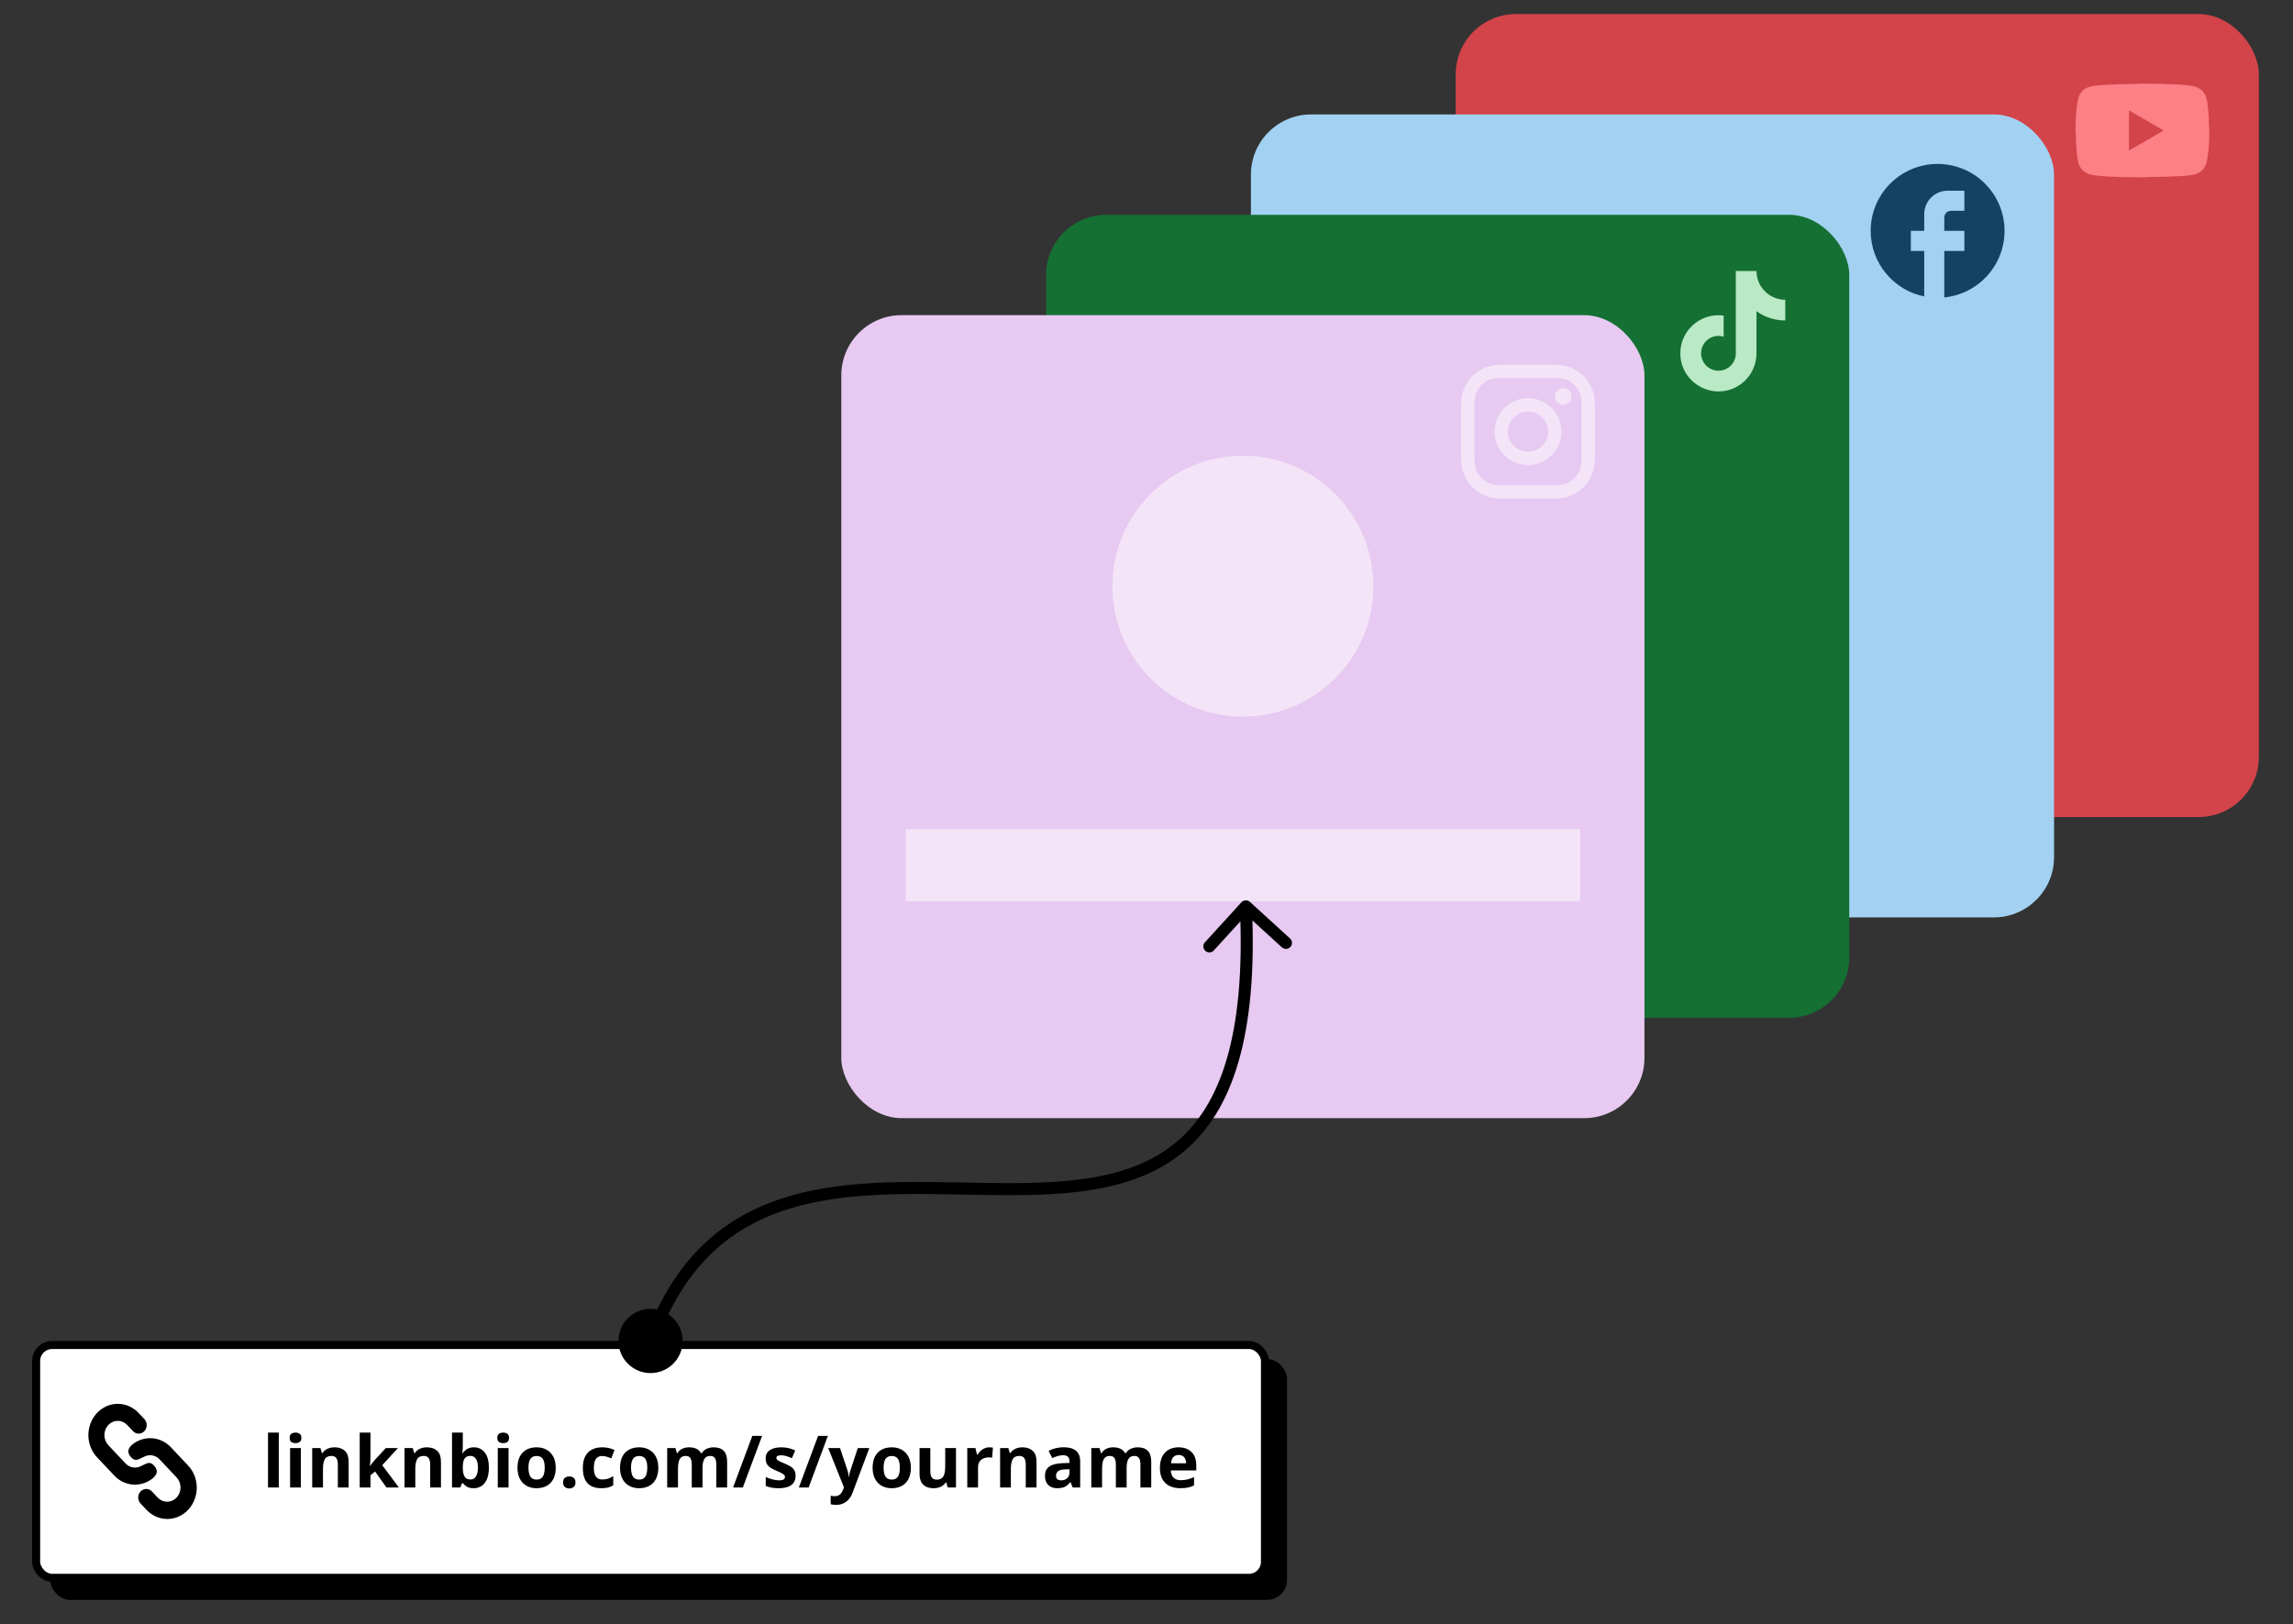 <svg width="1142" height="809" viewBox="0 0 1142 809" fill="none" xmlns="http://www.w3.org/2000/svg">
<rect x="0" y="0" width="1142" height="809" fill="#333333" stroke="none"/>
<rect x="725" y="7" width="400" height="400" rx="30" fill="#D3434A"/>
<path d="M1060.33 75L1077.63 65L1060.33 55V75ZM1098.87 48.9C1099.3 50.467 1099.6 52.567 1099.8 55.233C1100.03 57.9 1100.13 60.2 1100.13 62.2L1100.33 65C1100.33 72.3 1099.8 77.667 1098.87 81.1C1098.03 84.1 1096.1 86.033 1093.1 86.867C1091.53 87.3 1088.67 87.6 1084.27 87.8C1079.93 88.033 1075.97 88.133 1072.3 88.133L1067 88.333C1053.03 88.333 1044.33 87.8 1040.9 86.867C1037.9 86.033 1035.97 84.1 1035.13 81.1C1034.7 79.533 1034.4 77.433 1034.2 74.767C1033.97 72.1 1033.87 69.8 1033.87 67.8L1033.67 65C1033.67 57.7 1034.2 52.333 1035.13 48.9C1035.97 45.9 1037.9 43.967 1040.9 43.133C1042.47 42.7 1045.33 42.4 1049.73 42.2C1054.07 41.967 1058.03 41.867 1061.7 41.867L1067 41.667C1080.97 41.667 1089.67 42.2 1093.1 43.133C1096.1 43.967 1098.03 45.9 1098.87 48.9Z" fill="#FC8086"/>
<rect x="623" y="57" width="400" height="400" rx="30" fill="#A2D1F1"/>
<path d="M998.333 115C998.333 96.6 983.4 81.667 965 81.667C946.6 81.667 931.667 96.6 931.667 115C931.667 131.133 943.133 144.567 958.333 147.667V125H951.667V115H958.333V106.667C958.333 100.233 963.567 95 970 95H978.333V105H971.667C969.833 105 968.333 106.5 968.333 108.333V115H978.333V125H968.333V148.167C985.167 146.5 998.333 132.3 998.333 115Z" fill="#144264"/>
<rect x="521" y="107" width="400" height="400" rx="30" fill="#157033"/>
<path d="M878.333 144.4C876.055 141.798 874.8 138.458 874.8 135H864.5V176.333C864.422 178.571 863.478 180.69 861.868 182.245C860.257 183.8 858.105 184.668 855.867 184.667C851.133 184.667 847.2 180.8 847.2 176C847.2 170.267 852.733 165.967 858.433 167.733V157.2C846.933 155.667 836.867 164.6 836.867 176C836.867 187.1 846.067 195 855.833 195C866.3 195 874.8 186.5 874.8 176V155.033C878.977 158.033 883.991 159.642 889.133 159.633V149.333C889.133 149.333 882.867 149.633 878.333 144.4Z" fill="#B9E9C5"/>
<rect x="419" y="157" width="400" height="400" rx="30" fill="#E7C9F1"/>
<circle cx="619" cy="292" r="65" fill="#F3E4F8"/>
<path d="M469 431H769" stroke="#F3E4F8" stroke-width="36" stroke-linecap="square"/>
<path d="M747 181.667H775C785.667 181.667 794.333 190.333 794.333 201V229C794.333 234.127 792.296 239.045 788.671 242.671C785.045 246.296 780.127 248.333 775 248.333H747C736.333 248.333 727.667 239.667 727.667 229V201C727.667 195.872 729.704 190.955 733.329 187.329C736.955 183.704 741.872 181.667 747 181.667ZM746.333 188.333C743.151 188.333 740.098 189.598 737.848 191.848C735.598 194.098 734.333 197.151 734.333 200.333V229.667C734.333 236.3 739.7 241.667 746.333 241.667H775.667C778.849 241.667 781.901 240.402 784.152 238.152C786.402 235.901 787.667 232.849 787.667 229.667V200.333C787.667 193.7 782.3 188.333 775.667 188.333H746.333ZM778.5 193.333C779.605 193.333 780.665 193.772 781.446 194.554C782.228 195.335 782.667 196.395 782.667 197.5C782.667 198.605 782.228 199.665 781.446 200.446C780.665 201.228 779.605 201.667 778.5 201.667C777.395 201.667 776.335 201.228 775.554 200.446C774.772 199.665 774.333 198.605 774.333 197.5C774.333 196.395 774.772 195.335 775.554 194.554C776.335 193.772 777.395 193.333 778.5 193.333ZM761 198.333C765.42 198.333 769.659 200.089 772.785 203.215C775.911 206.34 777.667 210.58 777.667 215C777.667 219.42 775.911 223.659 772.785 226.785C769.659 229.911 765.42 231.667 761 231.667C756.58 231.667 752.34 229.911 749.215 226.785C746.089 223.659 744.333 219.42 744.333 215C744.333 210.58 746.089 206.34 749.215 203.215C752.34 200.089 756.58 198.333 761 198.333ZM761 205C758.348 205 755.804 206.054 753.929 207.929C752.054 209.804 751 212.348 751 215C751 217.652 752.054 220.196 753.929 222.071C755.804 223.946 758.348 225 761 225C763.652 225 766.196 223.946 768.071 222.071C769.946 220.196 771 217.652 771 215C771 212.348 769.946 209.804 768.071 207.929C766.196 206.054 763.652 205 761 205Z" fill="#F3E4F8"/>
<rect x="27" y="679" width="612" height="116" rx="8" fill="black" stroke="black" stroke-width="4"/>
<rect x="18" y="670" width="612" height="116" rx="8" fill="white" stroke="black" stroke-width="4"/>
<path d="M138.842 741H133.48V713.648H138.842V741ZM149.846 721.348V741H144.484V721.348H149.846ZM147.174 713.648C147.971 713.648 148.656 713.836 149.23 714.211C149.805 714.574 150.092 715.26 150.092 716.268C150.092 717.264 149.805 717.955 149.23 718.342C148.656 718.717 147.971 718.904 147.174 718.904C146.365 718.904 145.674 718.717 145.1 718.342C144.537 717.955 144.256 717.264 144.256 716.268C144.256 715.26 144.537 714.574 145.1 714.211C145.674 713.836 146.365 713.648 147.174 713.648ZM166.65 720.979C168.748 720.979 170.436 721.553 171.713 722.701C172.99 723.838 173.629 725.666 173.629 728.186V741H168.268V729.521C168.268 728.115 168.01 727.055 167.494 726.34C166.99 725.625 166.193 725.268 165.104 725.268C163.463 725.268 162.344 725.824 161.746 726.938C161.148 728.051 160.85 729.656 160.85 731.754V741H155.488V721.348H159.584L160.305 723.861H160.604C161.025 723.182 161.547 722.631 162.168 722.209C162.801 721.787 163.498 721.477 164.26 721.277C165.033 721.078 165.83 720.979 166.65 720.979ZM184.51 713.648V725.883C184.51 726.621 184.48 727.359 184.422 728.098C184.363 728.836 184.299 729.574 184.229 730.312H184.299C184.662 729.797 185.031 729.287 185.406 728.783C185.793 728.279 186.203 727.793 186.637 727.324L192.139 721.348H198.186L190.381 729.873L198.66 741H192.473L186.812 733.037L184.51 734.883V741H179.148V713.648H184.51ZM212.635 720.979C214.732 720.979 216.42 721.553 217.697 722.701C218.975 723.838 219.613 725.666 219.613 728.186V741H214.252V729.521C214.252 728.115 213.994 727.055 213.479 726.34C212.975 725.625 212.178 725.268 211.088 725.268C209.447 725.268 208.328 725.824 207.73 726.938C207.133 728.051 206.834 729.656 206.834 731.754V741H201.473V721.348H205.568L206.289 723.861H206.588C207.01 723.182 207.531 722.631 208.152 722.209C208.785 721.787 209.482 721.477 210.244 721.277C211.018 721.078 211.814 720.979 212.635 720.979ZM230.494 713.648V720.012C230.494 720.75 230.471 721.482 230.424 722.209C230.389 722.936 230.342 723.498 230.283 723.896H230.494C231.01 723.088 231.713 722.402 232.604 721.84C233.494 721.266 234.648 720.979 236.066 720.979C238.27 720.979 240.057 721.84 241.428 723.562C242.799 725.285 243.484 727.811 243.484 731.139C243.484 733.377 243.168 735.258 242.535 736.781C241.902 738.293 241.018 739.436 239.881 740.209C238.744 740.971 237.426 741.352 235.926 741.352C234.484 741.352 233.348 741.094 232.516 740.578C231.684 740.062 231.01 739.482 230.494 738.838H230.125L229.229 741H225.133V713.648H230.494ZM234.344 725.268C233.406 725.268 232.662 725.461 232.111 725.848C231.561 726.234 231.156 726.814 230.898 727.588C230.652 728.361 230.518 729.34 230.494 730.523V731.104C230.494 733.014 230.775 734.479 231.338 735.498C231.9 736.506 232.926 737.01 234.414 737.01C235.516 737.01 236.389 736.5 237.033 735.48C237.689 734.461 238.018 732.99 238.018 731.068C238.018 729.146 237.689 727.699 237.033 726.727C236.377 725.754 235.48 725.268 234.344 725.268ZM253.275 721.348V741H247.914V721.348H253.275ZM250.604 713.648C251.4 713.648 252.086 713.836 252.66 714.211C253.234 714.574 253.521 715.26 253.521 716.268C253.521 717.264 253.234 717.955 252.66 718.342C252.086 718.717 251.4 718.904 250.604 718.904C249.795 718.904 249.104 718.717 248.529 718.342C247.967 717.955 247.686 717.264 247.686 716.268C247.686 715.26 247.967 714.574 248.529 714.211C249.104 713.836 249.795 713.648 250.604 713.648ZM276.777 731.139C276.777 732.779 276.555 734.232 276.109 735.498C275.676 736.764 275.037 737.836 274.193 738.715C273.361 739.582 272.354 740.238 271.17 740.684C269.998 741.129 268.674 741.352 267.197 741.352C265.814 741.352 264.543 741.129 263.383 740.684C262.234 740.238 261.232 739.582 260.377 738.715C259.533 737.836 258.877 736.764 258.408 735.498C257.951 734.232 257.723 732.779 257.723 731.139C257.723 728.959 258.109 727.113 258.883 725.602C259.656 724.09 260.758 722.941 262.188 722.156C263.617 721.371 265.322 720.979 267.303 720.979C269.143 720.979 270.771 721.371 272.189 722.156C273.619 722.941 274.738 724.09 275.547 725.602C276.367 727.113 276.777 728.959 276.777 731.139ZM263.189 731.139C263.189 732.428 263.33 733.512 263.611 734.391C263.893 735.27 264.332 735.932 264.93 736.377C265.527 736.822 266.307 737.045 267.268 737.045C268.217 737.045 268.984 736.822 269.57 736.377C270.168 735.932 270.602 735.27 270.871 734.391C271.152 733.512 271.293 732.428 271.293 731.139C271.293 729.838 271.152 728.76 270.871 727.904C270.602 727.037 270.168 726.387 269.57 725.953C268.973 725.52 268.193 725.303 267.232 725.303C265.814 725.303 264.783 725.789 264.139 726.762C263.506 727.734 263.189 729.193 263.189 731.139ZM280.451 738.486C280.451 737.385 280.75 736.611 281.348 736.166C281.957 735.721 282.689 735.498 283.545 735.498C284.377 735.498 285.092 735.721 285.689 736.166C286.299 736.611 286.604 737.385 286.604 738.486C286.604 739.541 286.299 740.303 285.689 740.771C285.092 741.24 284.377 741.475 283.545 741.475C282.689 741.475 281.957 741.24 281.348 740.771C280.75 740.303 280.451 739.541 280.451 738.486ZM299.453 741.352C297.508 741.352 295.85 741 294.479 740.297C293.107 739.582 292.064 738.48 291.35 736.992C290.635 735.504 290.277 733.6 290.277 731.279C290.277 728.877 290.682 726.92 291.49 725.408C292.311 723.885 293.441 722.766 294.883 722.051C296.336 721.336 298.018 720.979 299.928 720.979C301.287 720.979 302.459 721.113 303.443 721.383C304.439 721.641 305.307 721.951 306.045 722.314L304.463 726.463C303.619 726.123 302.834 725.848 302.107 725.637C301.381 725.414 300.654 725.303 299.928 725.303C298.99 725.303 298.211 725.525 297.59 725.971C296.969 726.404 296.506 727.061 296.201 727.939C295.896 728.818 295.744 729.92 295.744 731.244C295.744 732.545 295.908 733.623 296.236 734.479C296.564 735.334 297.039 735.973 297.66 736.395C298.281 736.805 299.037 737.01 299.928 737.01C301.041 737.01 302.031 736.863 302.898 736.57C303.766 736.266 304.609 735.844 305.43 735.305V739.893C304.609 740.408 303.748 740.777 302.846 741C301.955 741.234 300.824 741.352 299.453 741.352ZM327.859 731.139C327.859 732.779 327.637 734.232 327.191 735.498C326.758 736.764 326.119 737.836 325.275 738.715C324.443 739.582 323.436 740.238 322.252 740.684C321.08 741.129 319.756 741.352 318.279 741.352C316.896 741.352 315.625 741.129 314.465 740.684C313.316 740.238 312.314 739.582 311.459 738.715C310.615 737.836 309.959 736.764 309.49 735.498C309.033 734.232 308.805 732.779 308.805 731.139C308.805 728.959 309.191 727.113 309.965 725.602C310.738 724.09 311.84 722.941 313.27 722.156C314.699 721.371 316.404 720.979 318.385 720.979C320.225 720.979 321.854 721.371 323.271 722.156C324.701 722.941 325.82 724.09 326.629 725.602C327.449 727.113 327.859 728.959 327.859 731.139ZM314.271 731.139C314.271 732.428 314.412 733.512 314.693 734.391C314.975 735.27 315.414 735.932 316.012 736.377C316.609 736.822 317.389 737.045 318.35 737.045C319.299 737.045 320.066 736.822 320.652 736.377C321.25 735.932 321.684 735.27 321.953 734.391C322.234 733.512 322.375 732.428 322.375 731.139C322.375 729.838 322.234 728.76 321.953 727.904C321.684 727.037 321.25 726.387 320.652 725.953C320.055 725.52 319.275 725.303 318.314 725.303C316.896 725.303 315.865 725.789 315.221 726.762C314.588 727.734 314.271 729.193 314.271 731.139ZM355.369 720.979C357.596 720.979 359.277 721.553 360.414 722.701C361.562 723.838 362.137 725.666 362.137 728.186V741H356.758V729.521C356.758 728.115 356.518 727.055 356.037 726.34C355.557 725.625 354.812 725.268 353.805 725.268C352.387 725.268 351.379 725.777 350.781 726.797C350.184 727.805 349.885 729.252 349.885 731.139V741H344.523V729.521C344.523 728.584 344.418 727.799 344.207 727.166C343.996 726.533 343.674 726.059 343.24 725.742C342.807 725.426 342.25 725.268 341.57 725.268C340.574 725.268 339.789 725.52 339.215 726.023C338.652 726.516 338.248 727.248 338.002 728.221C337.768 729.182 337.65 730.359 337.65 731.754V741H332.289V721.348H336.385L337.105 723.861H337.404C337.803 723.182 338.301 722.631 338.898 722.209C339.508 721.787 340.176 721.477 340.902 721.277C341.629 721.078 342.367 720.979 343.117 720.979C344.559 720.979 345.777 721.213 346.773 721.682C347.781 722.15 348.555 722.877 349.094 723.861H349.568C350.154 722.854 350.98 722.121 352.047 721.664C353.125 721.207 354.232 720.979 355.369 720.979ZM379.539 715.301L369.959 741H365.09L374.67 715.301H379.539ZM396.238 735.164C396.238 736.5 395.922 737.631 395.289 738.557C394.668 739.471 393.736 740.168 392.494 740.648C391.252 741.117 389.705 741.352 387.854 741.352C386.482 741.352 385.305 741.264 384.32 741.088C383.348 740.912 382.363 740.619 381.367 740.209V735.779C382.434 736.26 383.576 736.658 384.795 736.975C386.025 737.279 387.104 737.432 388.029 737.432C389.072 737.432 389.816 737.279 390.262 736.975C390.719 736.658 390.947 736.248 390.947 735.744C390.947 735.416 390.854 735.123 390.666 734.865C390.49 734.596 390.104 734.297 389.506 733.969C388.908 733.629 387.971 733.189 386.693 732.65C385.463 732.135 384.449 731.613 383.652 731.086C382.867 730.559 382.281 729.938 381.895 729.223C381.52 728.496 381.332 727.576 381.332 726.463C381.332 724.646 382.035 723.281 383.441 722.367C384.859 721.441 386.752 720.979 389.119 720.979C390.338 720.979 391.498 721.102 392.6 721.348C393.713 721.594 394.855 721.986 396.027 722.525L394.41 726.393C393.438 725.971 392.518 725.625 391.65 725.355C390.795 725.086 389.922 724.951 389.031 724.951C388.246 724.951 387.654 725.057 387.256 725.268C386.857 725.479 386.658 725.801 386.658 726.234C386.658 726.551 386.758 726.832 386.957 727.078C387.168 727.324 387.566 727.6 388.152 727.904C388.75 728.197 389.623 728.578 390.771 729.047C391.885 729.504 392.852 729.984 393.672 730.488C394.492 730.98 395.125 731.596 395.57 732.334C396.016 733.061 396.238 734.004 396.238 735.164ZM412.305 715.301L402.725 741H397.855L407.436 715.301H412.305ZM412.48 721.348H418.352L422.061 732.404C422.178 732.756 422.277 733.113 422.359 733.477C422.441 733.84 422.512 734.215 422.57 734.602C422.629 734.988 422.676 735.393 422.711 735.814H422.816C422.887 735.182 422.98 734.59 423.098 734.039C423.227 733.488 423.385 732.943 423.572 732.404L427.211 721.348H432.959L424.645 743.514C424.141 744.873 423.484 746.004 422.676 746.906C421.867 747.82 420.936 748.506 419.881 748.963C418.838 749.42 417.689 749.648 416.436 749.648C415.826 749.648 415.299 749.613 414.854 749.543C414.408 749.484 414.027 749.42 413.711 749.35V745.096C413.957 745.154 414.268 745.207 414.643 745.254C415.018 745.301 415.41 745.324 415.82 745.324C416.57 745.324 417.215 745.166 417.754 744.85C418.293 744.533 418.744 744.105 419.107 743.566C419.471 743.039 419.758 742.459 419.969 741.826L420.285 740.859L412.48 721.348ZM453.648 731.139C453.648 732.779 453.426 734.232 452.98 735.498C452.547 736.764 451.908 737.836 451.064 738.715C450.232 739.582 449.225 740.238 448.041 740.684C446.869 741.129 445.545 741.352 444.068 741.352C442.686 741.352 441.414 741.129 440.254 740.684C439.105 740.238 438.104 739.582 437.248 738.715C436.404 737.836 435.748 736.764 435.279 735.498C434.822 734.232 434.594 732.779 434.594 731.139C434.594 728.959 434.98 727.113 435.754 725.602C436.527 724.09 437.629 722.941 439.059 722.156C440.488 721.371 442.193 720.979 444.174 720.979C446.014 720.979 447.643 721.371 449.061 722.156C450.49 722.941 451.609 724.09 452.418 725.602C453.238 727.113 453.648 728.959 453.648 731.139ZM440.061 731.139C440.061 732.428 440.201 733.512 440.482 734.391C440.764 735.27 441.203 735.932 441.801 736.377C442.398 736.822 443.178 737.045 444.139 737.045C445.088 737.045 445.855 736.822 446.441 736.377C447.039 735.932 447.473 735.27 447.742 734.391C448.023 733.512 448.164 732.428 448.164 731.139C448.164 729.838 448.023 728.76 447.742 727.904C447.473 727.037 447.039 726.387 446.441 725.953C445.844 725.52 445.064 725.303 444.104 725.303C442.686 725.303 441.654 725.789 441.01 726.762C440.377 727.734 440.061 729.193 440.061 731.139ZM476.113 721.348V741H472L471.279 738.486H470.998C470.576 739.154 470.049 739.699 469.416 740.121C468.783 740.543 468.086 740.854 467.324 741.053C466.562 741.252 465.771 741.352 464.951 741.352C463.545 741.352 462.32 741.105 461.277 740.613C460.234 740.109 459.42 739.33 458.834 738.275C458.26 737.221 457.973 735.85 457.973 734.162V721.348H463.334V732.826C463.334 734.232 463.586 735.293 464.09 736.008C464.594 736.723 465.396 737.08 466.498 737.08C467.588 737.08 468.443 736.834 469.064 736.342C469.686 735.838 470.119 735.105 470.365 734.145C470.623 733.172 470.752 731.988 470.752 730.594V721.348H476.113ZM492.707 720.979C492.977 720.979 493.287 720.996 493.639 721.031C494.002 721.055 494.295 721.09 494.518 721.137L494.113 726.164C493.938 726.105 493.686 726.064 493.357 726.041C493.041 726.006 492.766 725.988 492.531 725.988C491.84 725.988 491.166 726.076 490.51 726.252C489.865 726.428 489.285 726.715 488.77 727.113C488.254 727.5 487.844 728.016 487.539 728.66C487.246 729.293 487.1 730.072 487.1 730.998V741H481.738V721.348H485.799L486.59 724.652H486.854C487.24 723.984 487.721 723.375 488.295 722.824C488.881 722.262 489.543 721.816 490.281 721.488C491.031 721.148 491.84 720.979 492.707 720.979ZM509.248 720.979C511.346 720.979 513.033 721.553 514.311 722.701C515.588 723.838 516.227 725.666 516.227 728.186V741H510.865V729.521C510.865 728.115 510.607 727.055 510.092 726.34C509.588 725.625 508.791 725.268 507.701 725.268C506.061 725.268 504.941 725.824 504.344 726.938C503.746 728.051 503.447 729.656 503.447 731.754V741H498.086V721.348H502.182L502.902 723.861H503.201C503.623 723.182 504.145 722.631 504.766 722.209C505.398 721.787 506.096 721.477 506.857 721.277C507.631 721.078 508.428 720.979 509.248 720.979ZM529.797 720.943C532.434 720.943 534.455 721.518 535.861 722.666C537.268 723.814 537.971 725.561 537.971 727.904V741H534.227L533.189 738.328H533.049C532.486 739.031 531.912 739.605 531.326 740.051C530.74 740.496 530.066 740.824 529.305 741.035C528.543 741.246 527.617 741.352 526.527 741.352C525.367 741.352 524.324 741.129 523.398 740.684C522.484 740.238 521.764 739.559 521.236 738.645C520.709 737.719 520.445 736.547 520.445 735.129C520.445 733.043 521.178 731.508 522.643 730.523C524.107 729.527 526.305 728.977 529.234 728.871L532.645 728.766V727.904C532.645 726.873 532.375 726.117 531.836 725.637C531.297 725.156 530.547 724.916 529.586 724.916C528.637 724.916 527.705 725.051 526.791 725.32C525.877 725.59 524.963 725.93 524.049 726.34L522.273 722.719C523.316 722.168 524.482 721.734 525.771 721.418C527.072 721.102 528.414 720.943 529.797 720.943ZM532.645 731.895L530.57 731.965C528.836 732.012 527.629 732.322 526.949 732.896C526.281 733.471 525.947 734.227 525.947 735.164C525.947 735.984 526.188 736.57 526.668 736.922C527.148 737.262 527.775 737.432 528.549 737.432C529.697 737.432 530.664 737.092 531.449 736.412C532.246 735.732 532.645 734.766 532.645 733.512V731.895ZM566.588 720.979C568.814 720.979 570.496 721.553 571.633 722.701C572.781 723.838 573.355 725.666 573.355 728.186V741H567.977V729.521C567.977 728.115 567.736 727.055 567.256 726.34C566.775 725.625 566.031 725.268 565.023 725.268C563.605 725.268 562.598 725.777 562 726.797C561.402 727.805 561.104 729.252 561.104 731.139V741H555.742V729.521C555.742 728.584 555.637 727.799 555.426 727.166C555.215 726.533 554.893 726.059 554.459 725.742C554.025 725.426 553.469 725.268 552.789 725.268C551.793 725.268 551.008 725.52 550.434 726.023C549.871 726.516 549.467 727.248 549.221 728.221C548.986 729.182 548.869 730.359 548.869 731.754V741H543.508V721.348H547.604L548.324 723.861H548.623C549.021 723.182 549.52 722.631 550.117 722.209C550.727 721.787 551.395 721.477 552.121 721.277C552.848 721.078 553.586 720.979 554.336 720.979C555.777 720.979 556.996 721.213 557.992 721.682C559 722.15 559.773 722.877 560.312 723.861H560.787C561.373 722.854 562.199 722.121 563.266 721.664C564.344 721.207 565.451 720.979 566.588 720.979ZM586.979 720.979C588.795 720.979 590.359 721.33 591.672 722.033C592.984 722.725 593.998 723.732 594.713 725.057C595.428 726.381 595.785 727.998 595.785 729.908V732.51H583.111C583.17 734.021 583.621 735.211 584.465 736.078C585.32 736.934 586.504 737.361 588.016 737.361C589.27 737.361 590.418 737.232 591.461 736.975C592.504 736.717 593.576 736.33 594.678 735.814V739.963C593.705 740.443 592.686 740.795 591.619 741.018C590.564 741.24 589.281 741.352 587.77 741.352C585.801 741.352 584.055 740.988 582.531 740.262C581.02 739.535 579.83 738.428 578.963 736.939C578.107 735.451 577.68 733.576 577.68 731.314C577.68 729.018 578.066 727.107 578.84 725.584C579.625 724.049 580.715 722.9 582.109 722.139C583.504 721.365 585.127 720.979 586.979 720.979ZM587.014 724.793C585.971 724.793 585.104 725.127 584.412 725.795C583.732 726.463 583.34 727.512 583.234 728.941H590.758C590.746 728.145 590.6 727.436 590.318 726.814C590.049 726.193 589.639 725.701 589.088 725.338C588.549 724.975 587.857 724.793 587.014 724.793Z" fill="black"/>
<path d="M85.141 720.985L93.627 730C95.004 731.444 96.098 733.162 96.847 735.057C97.597 736.952 97.986 738.986 97.992 741.041C97.999 743.096 97.622 745.132 96.885 747.032C96.148 748.932 95.064 750.659 93.696 752.112C92.329 753.565 90.704 754.717 88.915 755.5C87.127 756.283 85.211 756.683 83.276 756.676C81.342 756.669 79.428 756.256 77.645 755.46C75.861 754.664 74.244 753.501 72.885 752.038L70.059 749.035C69.676 748.643 69.371 748.174 69.162 747.656C68.952 747.137 68.841 746.58 68.836 746.015C68.831 745.451 68.932 744.891 69.133 744.369C69.334 743.846 69.631 743.372 70.006 742.973C70.382 742.573 70.828 742.258 71.32 742.044C71.811 741.83 72.338 741.722 72.869 741.726C73.4 741.731 73.925 741.848 74.413 742.071C74.901 742.293 75.343 742.617 75.712 743.022L78.544 746.029C79.796 747.347 81.489 748.085 83.252 748.081C85.015 748.076 86.705 747.33 87.951 746.005C89.198 744.68 89.9 742.885 89.903 741.012C89.907 739.139 89.212 737.34 87.971 736.01L79.485 726.994C78.568 726.019 77.403 725.35 76.133 725.068C74.863 724.786 73.544 724.904 72.336 725.408C71.906 725.589 71.502 725.774 71.125 725.963L69.888 726.578C68.235 727.371 66.963 727.711 65.344 725.994C63.019 723.523 63.621 721.243 66.456 719.166C69.28 717.101 72.695 716.153 76.108 716.485C79.522 716.817 82.718 718.409 85.141 720.985ZM69.115 703.956L71.941 706.96C72.67 707.761 73.074 708.834 73.065 709.949C73.057 711.063 72.636 712.129 71.895 712.917C71.154 713.706 70.151 714.153 69.102 714.163C68.053 714.174 67.043 713.746 66.288 712.972L63.459 709.969C62.844 709.292 62.108 708.752 61.295 708.381C60.482 708.009 59.607 707.814 58.722 707.805C57.837 707.797 56.959 707.976 56.139 708.332C55.32 708.687 54.575 709.213 53.949 709.878C53.323 710.543 52.828 711.334 52.493 712.204C52.157 713.074 51.988 714.007 51.996 714.948C52.003 715.888 52.187 716.818 52.536 717.682C52.885 718.546 53.393 719.328 54.029 719.982L62.515 728.997C63.432 729.972 64.597 730.642 65.867 730.923C67.136 731.205 68.456 731.087 69.664 730.584C70.094 730.403 70.498 730.218 70.875 730.029L72.112 729.414C73.765 728.621 75.04 728.281 76.656 729.998C78.981 732.468 78.379 734.749 75.544 736.826C72.72 738.89 69.305 739.839 65.892 739.506C62.478 739.174 59.282 737.582 56.859 735.007L48.373 725.991C46.996 724.548 45.902 722.829 45.153 720.934C44.403 719.039 44.014 717.006 44.008 714.951C44.001 712.896 44.378 710.859 45.115 708.959C45.852 707.059 46.936 705.333 48.304 703.879C49.671 702.426 51.296 701.275 53.084 700.491C54.873 699.708 56.789 699.308 58.724 699.315C60.658 699.322 62.572 699.736 64.355 700.532C66.138 701.328 67.756 702.493 69.115 703.956Z" fill="black"/>
<path d="M308 668C308 676.837 315.163 684 324 684C332.837 684 340 676.837 340 668C340 659.163 332.837 652 324 652C315.163 652 308 659.163 308 668ZM622.522 449.283C621.298 448.167 619.4 448.254 618.283 449.478L600.089 469.427C598.972 470.651 599.059 472.549 600.283 473.665C601.508 474.782 603.405 474.694 604.522 473.47L620.695 455.738L638.427 471.911C639.651 473.028 641.549 472.941 642.665 471.717C643.782 470.492 643.694 468.595 642.47 467.478L622.522 449.283ZM326.821 669.021C334.551 647.672 345.017 632.504 357.302 621.698C369.59 610.889 383.844 604.317 399.333 600.376C430.534 592.437 466.134 595.249 500.364 595.375C534.178 595.5 566.788 592.987 590.035 573.256C613.424 553.404 626.511 516.917 623.497 451.362L617.503 451.638C620.489 516.583 607.388 550.658 586.152 568.682C564.775 586.826 534.322 589.5 500.386 589.375C466.866 589.251 430.028 586.375 397.854 594.561C381.656 598.683 366.488 605.627 353.339 617.193C340.186 628.762 329.199 644.828 321.179 666.979L326.821 669.021Z" fill="black"/>
</svg>
